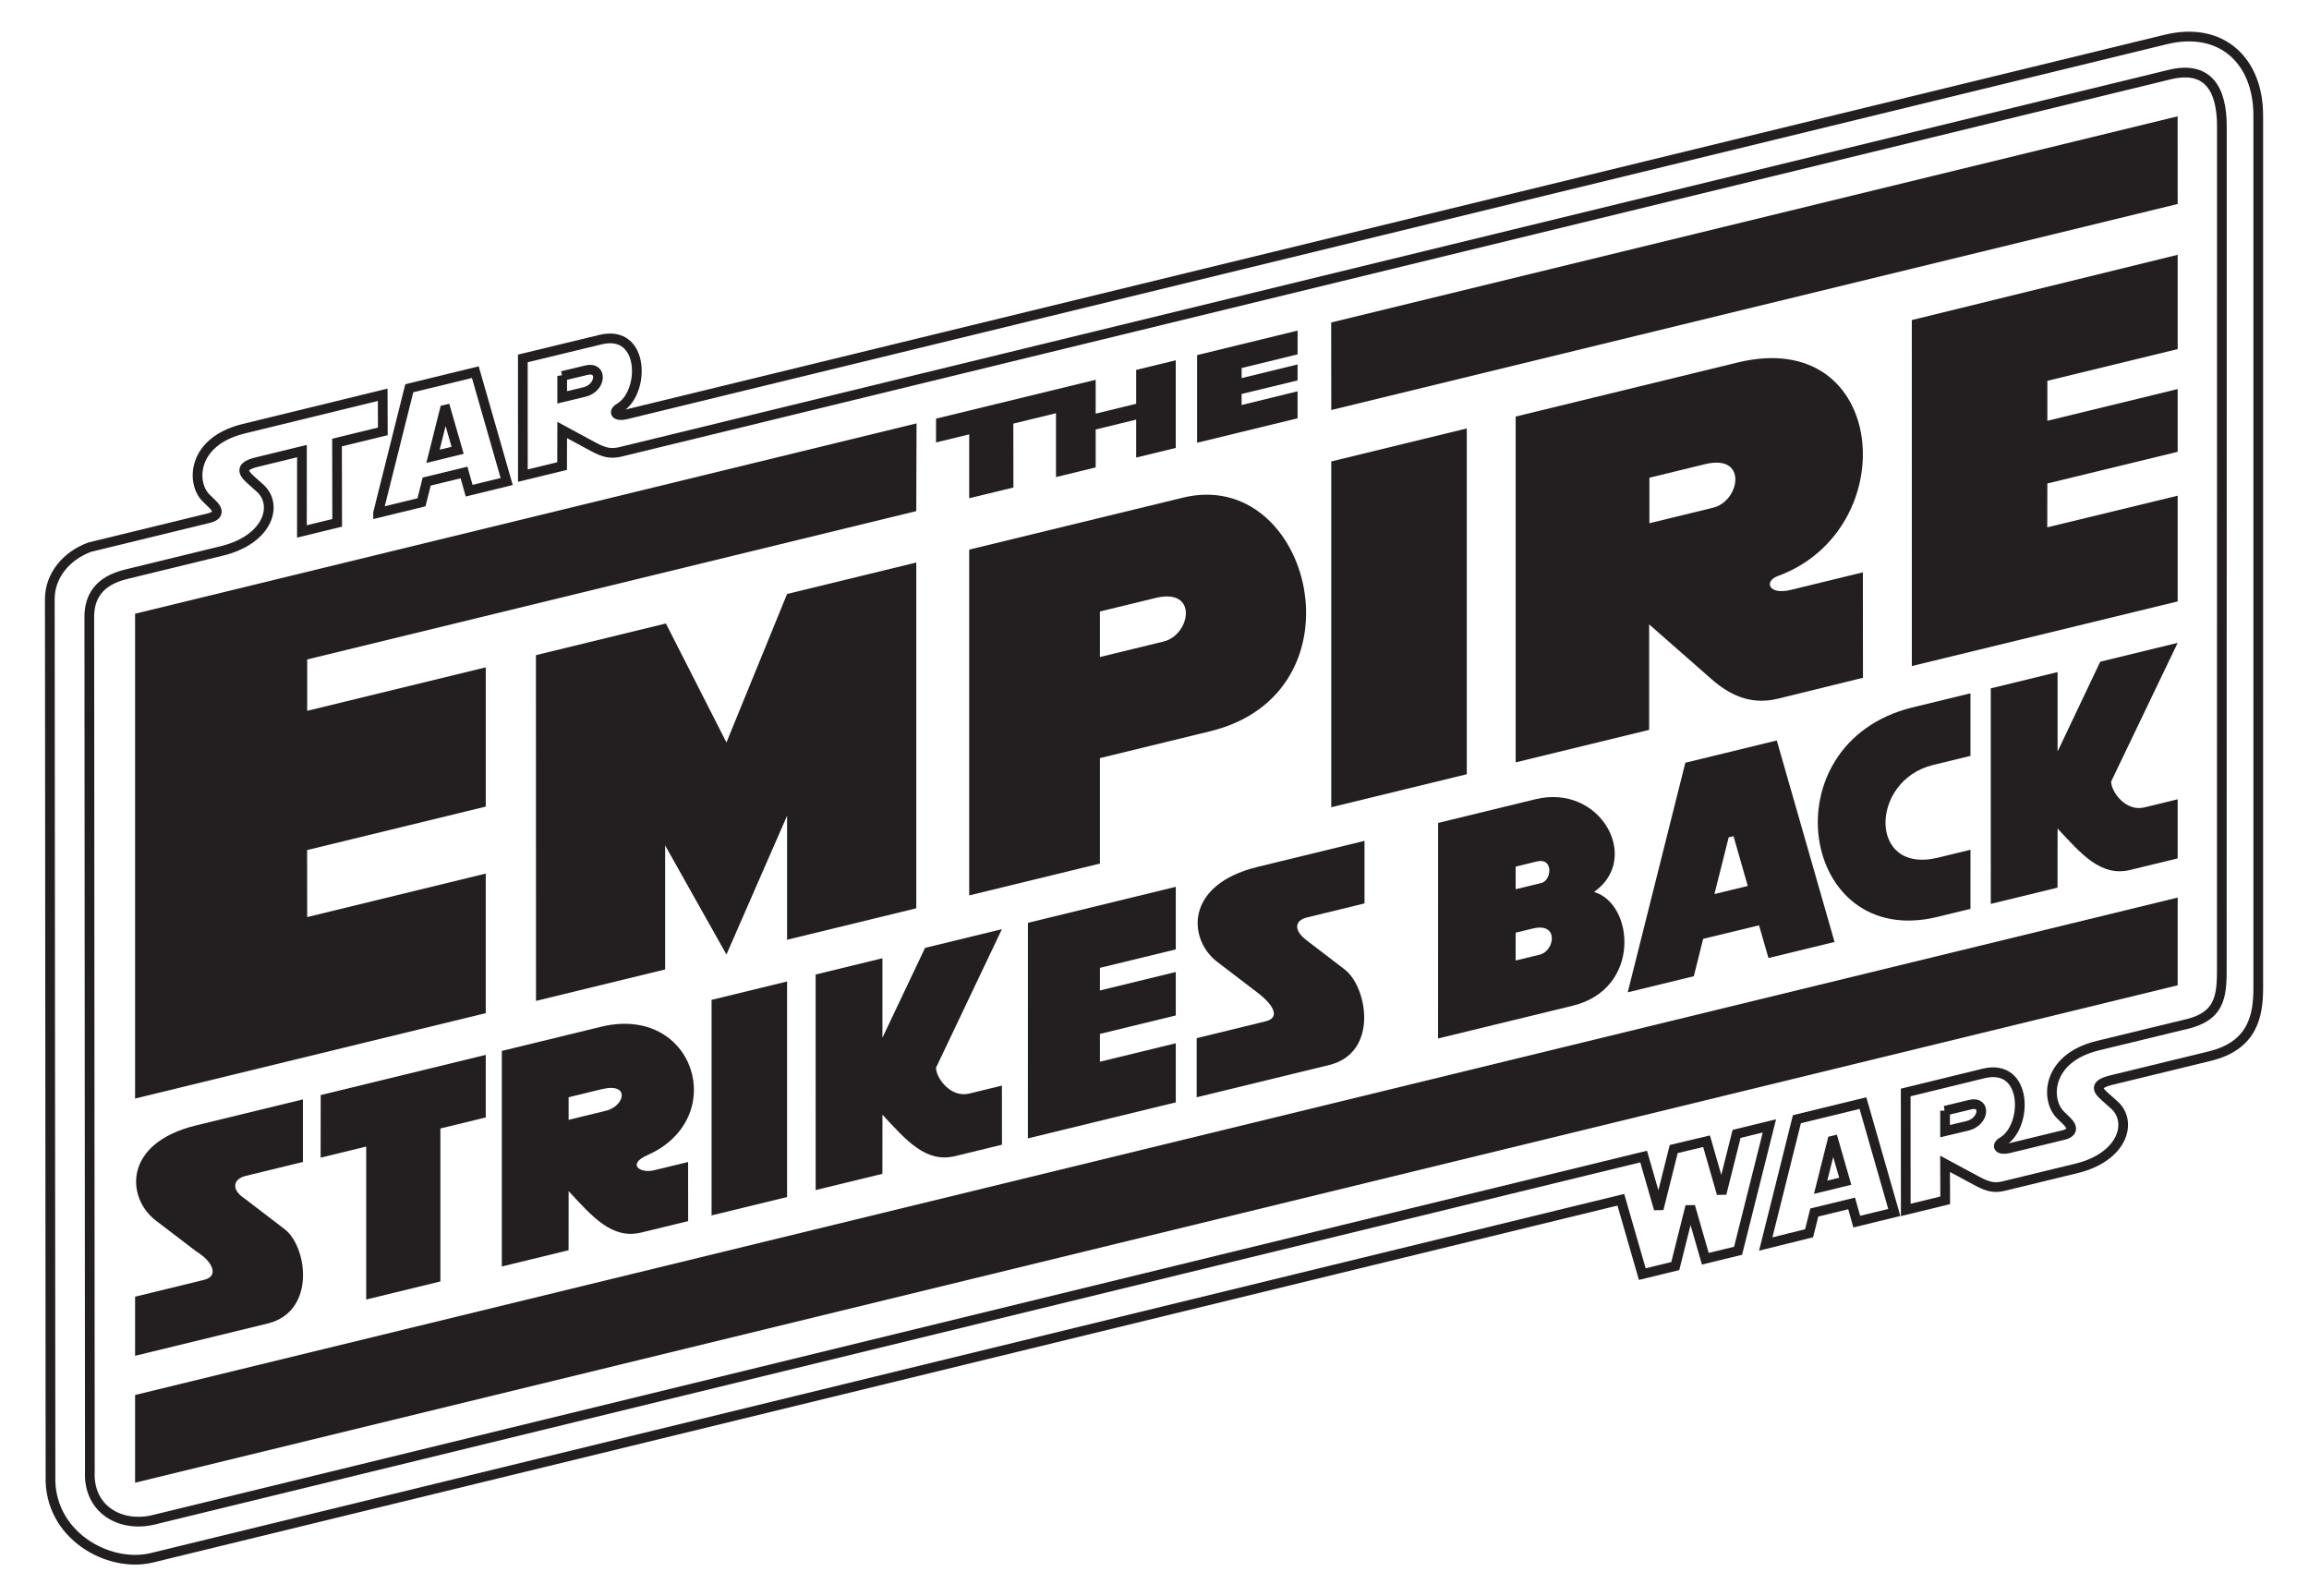 <?xml version="1.0" encoding="UTF-8" standalone="no"?>
<!-- Created with Inkscape (http://www.inkscape.org/) -->

<svg
   xmlns:dc="http://purl.org/dc/elements/1.1/"
   xmlns:cc="http://creativecommons.org/ns#"
   xmlns:rdf="http://www.w3.org/1999/02/22-rdf-syntax-ns#"
   xmlns:svg="http://www.w3.org/2000/svg"
   xmlns="http://www.w3.org/2000/svg"
   version="1.1"
   width="220.651"
   height="152.484"
   id="svg2">
  <defs
     id="defs4" />
  <g
     transform="translate(-111.404,-488.604)"
     id="layer1">
    <g
       id="g3498">
      <g
         transform="matrix(0.097,-0.023,-0.023,-0.097,106.046,680.529)"
         id="g3286">
        <path
           d="m 758.149,1373.87 7.986,34.17 -137.31,-0.93 c -51.084,-0.34 -61.196,-39.09 -50.154,-56.41 l 4.598,-7.22 c 3.982,-6.24 3.868,-11.98 -6.546,-12.04 l -117.579,-0.74 c -23.993,-2.85 -43.359,-17.87 -48.605,-39.23 L 217.177,473.151 c -14.895,-54.581 33.145,-98.611 75.749,-98.825 l 1450.014,9.065 3.57,-74.105 32.54,0.209 27.15,52.341 2.48,-52.159 32.34,0.204 56.82,109.536 -32.38,-0.206 -27.15,-52.344 -2.48,52.163 -32.34,-0.034 -27.24,-52.516 -2.48,52.159 -1471.129,-9.27 c -32.431,0.381 -57.662,24.738 -47.803,59.062 l 188.565,797.579 c 4.356,17.83 16.1,31.32 44.103,31.36 l 93.98,0.59 c 46.067,0.29 63.212,30.6 49.573,50.17 l -4.44,6.37 c -5.829,8.35 -13.855,18.45 6.974,18.58 l 44.761,0.29 -17.797,-74.94 34.777,0.22 17.628,74.93 45.187,0.29 z"
           id="path3288"
           style="fill:none;stroke:#231f20;stroke-width:9.302;stroke-linecap:butt;stroke-linejoin:miter;stroke-miterlimit:2.613;stroke-opacity:1;stroke-dasharray:none" />
      </g>
      <path
         d="m 157.824,585.42 -33.51,8.16 0,-46.328 74.677,-18.19 -0.027,8.384 -58.204,14.175 0,4.909 17.064,-4.155 0,13.307 -17.071,4.154 0.007,6.403 17.064,-4.156 0,13.337"
         id="path3290"
         style="fill:#231f20;fill-opacity:1;fill-rule:evenodd;stroke:none" />
      <path
         d="m 162.626,584.251 -0.007,-33.042 12.418,-3.025 5.787,11.369 5.794,-14.189 12.346,-3.007 0,33.044 -12.346,3.006 0,-11.851 -5.794,13.262 -5.859,-10.425 0,11.851 -12.338,3.005"
         id="path3292"
         style="fill:#231f20;fill-opacity:1;fill-rule:evenodd;stroke:none" />
      <path
         d="m 200.855,528.612 -0.004,2.272 3.172,-0.772 0,6.102 4.224,-1.024 -0.009,-6.105 4.077,-0.993 0,6.102 3.793,-0.924 0,-3.625 3.87,-0.942 3.6e-4,3.625 3.783,-0.921 0,-8.375 -3.783,0.921 0,3.236 -3.871,0.942 0,-3.235 -15.254,3.714"
         id="path3294"
         style="fill:#231f20;fill-opacity:1;fill-rule:evenodd;stroke:none" />
      <path
         d="m 225.801,522.537 0,8.375 9.6,-2.335 0,-2.579 -5.346,1.308 0,-1.055 5.346,-1.294 0,-1.526 -5.346,1.305 0,-0.963 5.346,-1.306 0.004,-2.272 -9.603,2.342"
         id="path3296"
         style="fill:#231f20;fill-opacity:1;fill-rule:evenodd;stroke:none" />
      <path
         d="m 238.622,532.699 12.949,-3.153 0,33.044 -12.949,3.154 0,-33.045"
         id="path3298"
         style="fill:#231f20;fill-opacity:1;fill-rule:evenodd;stroke:none" />
      <path
         d="m 294.1,519.19 25.406,-6.238 0,9.01 -12.453,3.032 0,3.821 12.453,-3.032 0,5.996 -12.453,3.026 -0.01,4.19 12.463,-3.022 0,10.103 -25.402,6.174 -0.004,-33.059"
         id="path3300"
         style="fill:#231f20;fill-opacity:1;fill-rule:evenodd;stroke:none" />
      <path
         d="m 238.622,527.786 -0.009,-8.365 80.887,-19.702 0.005,8.379 -80.883,19.688"
         id="path3302"
         style="fill:#231f20;fill-opacity:1;fill-rule:evenodd;stroke:none" />
      <path
         d="m 124.313,612.517 0,5.648 12.659,-3.083 c 4.759,-1.159 3.779,-7.608 1.479,-9.134 l -3.65,-2.795 c -1.332,-0.85 -1.13,-1.884 0.067,-2.176 l 5.484,-1.336 0,-5.98 -10.214,2.487 c -7.028,1.712 -6.646,6.944 -3.857,9.079 l 3.885,2.967 c 1.595,0.973 2.173,2.368 0.743,2.712 l -6.593,1.611"
         id="path3304"
         style="fill:#231f20;fill-opacity:1;fill-rule:evenodd;stroke:none" />
      <path
         d="m 146.397,612.787 7.091,-1.727 0,-14.618 4.335,-1.056 0,-5.979 -15.772,3.841 -0.008,5.982 4.354,-1.06 0,14.618"
         id="path3306"
         style="fill:#231f20;fill-opacity:1;fill-rule:evenodd;stroke:none" />
      <path
         d="m 179.402,584.151 7.216,-1.757 0,20.598 -7.215,1.757 -4.8e-4,-20.598"
         id="path3308"
         style="fill:#231f20;fill-opacity:1;fill-rule:evenodd;stroke:none" />
      <path
         d="m 223.763,593.947 0,-5.648 -7.249,1.765 0,-2.658 7.249,-1.765 0,-4.153 -7.249,1.765 0,-2.16 7.249,-1.765 0,-5.98 -14.13,3.441 -0.004,20.599 14.134,-3.442"
         id="path3310"
         style="fill:#231f20;fill-opacity:1;fill-rule:evenodd;stroke:none" />
      <path
         d="m 299.705,554.856 -5.605,1.365 c -13.783,3.441 -10.71,23.206 2.439,20.004 l 3.166,-0.771 9.6e-4,-5.648 -3.11,0.757 c -6.685,1.628 -6.518,-7.382 -0.478,-8.853 l 3.587,-0.874 0,-5.979"
         id="path3312"
         style="fill:#231f20;fill-opacity:1;fill-rule:evenodd;stroke:none" />
      <path
         d="m 319.506,574.377 0,8.382 -195.192,47.532 0,-8.382 195.192,-47.532"
         id="path3314"
         style="fill:#231f20;fill-opacity:1;fill-rule:evenodd;stroke:none" />
      <path
         d="m 189.349,602.327 -9.6e-4,-20.598 6.383,-1.555 0,7.592 4.074,-8.584 7.342,-1.787 -6.296,13.237 c 0,0.989 1.398,2.906 3.172,2.474 l 3.125,-0.761 0.005,5.647 -4.47,1.088 c -2.791,0.68 -4.64,-1.46 -6.951,-3.955 l -0.006,5.649 -6.378,1.553"
         id="path3316"
         style="fill:#231f20;fill-opacity:1;fill-rule:evenodd;stroke:none" />
      <path
         d="m 225.76,587.812 0,5.648 12.659,-3.083 c 4.758,-1.159 3.671,-7.455 1.479,-9.134 l -3.65,-2.796 c -1.254,-0.96 -1.131,-1.884 0.066,-2.176 l 5.484,-1.335 0,-5.98 -10.215,2.487 c -7.028,1.711 -6.649,6.947 -3.857,9.079 l 3.884,2.967 c 1.485,1.134 2.171,2.363 0.742,2.712 l -6.592,1.61"
         id="path3318"
         style="fill:#231f20;fill-opacity:1;fill-rule:evenodd;stroke:none" />
      <path
         d="m 301.646,574.981 -9.6e-4,-20.598 6.383,-1.554 0,7.592 4.075,-8.583 7.402,-1.803 -6.358,13.251 c 0,0.989 1.398,2.906 3.172,2.474 l 3.186,-0.776 0,5.648 -4.525,1.101 c -2.791,0.68 -4.639,-1.46 -6.951,-3.955 l -0.005,5.649 -6.378,1.553"
         id="path3320"
         style="fill:#231f20;fill-opacity:1;fill-rule:evenodd;stroke:none" />
      <g
         transform="matrix(0.097,-0.023,-0.023,-0.097,106.046,680.529)"
         id="g3322">
        <path
           d="m 823.728,1339.67 -24.286,-0.15 21.148,40.77 1.209,0 1.929,-40.62 z m -88.03,-40.77 56.668,109.34 65.158,0.41 5.064,-108.95 -37.053,-0.23 -0.761,18.1 -36.83,-0.22 -9.427,-18.19 -42.819,-0.26 z"
           id="path3324"
           style="fill:none;stroke:#231f20;stroke-width:9.302;stroke-linecap:butt;stroke-linejoin:miter;stroke-miterlimit:2.613;stroke-opacity:1;stroke-dasharray:none" />
      </g>
      <path
         d="m 297.279,594.743 -5.4e-4,1.955 2.135,-0.509 c 1.618,-0.386 1.81,-2.399 0.271,-2.027 l -2.406,0.581 z M 165.128,524.533 l 1.2e-4,2.042 2.125,-0.511 c 1.617,-0.389 1.753,-2.457 0.213,-2.089 l -2.338,0.559 z m 138.219,73.81 5.223,-1.268 c 1.009,-0.245 0.888,-0.806 0.359,-1.321 l -0.612,-0.596 c -1.468,-1.43 -1.377,-5.434 3.571,-6.634 l 8.511,-2.064 c 3.451,-0.837 3.325,-3.047 3.326,-5.891 l 0.005,-79.887 c 6.7e-4,-3.539 -1.307,-5.846 -4.997,-4.947 l -148.004,36.041 c -0.967,0.235 -1.596,0.086 -2.688,-0.505 l -2.913,-1.576 -0.009,3.447 -3.748,0.912 -0.005,-11.197 7.426,-1.798 c 4.269,-1.034 4.25,5.078 1.832,6.511 -0.724,0.429 -0.325,0.864 0.563,0.649 l 147.177,-35.84 c 5.366,-1.307 8.841,2.069 8.842,7.248 l 10e-4,83.388 c -5e-5,2.587 -0.486,5.505 -4.628,6.513 l -9.424,2.295 c -2.016,0.491 -1.032,1.187 -0.275,1.865 l 0.577,0.517 c 1.771,1.588 0.835,4.968 -3.627,6.052 l -6.951,1.69 c -0.968,0.235 -1.585,0.04 -2.677,-0.55 l -2.924,-1.578 0.012,3.489 -3.769,0.918 -0.005,-11.223 7.436,-1.818 c 4.266,-1.044 4.249,5.078 1.832,6.51 -0.724,0.429 -0.326,0.864 0.563,0.648 z"
         id="path3328"
         style="fill:none;stroke:#231f20;stroke-width:0.928;stroke-linecap:butt;stroke-linejoin:miter;stroke-miterlimit:2.613;stroke-opacity:1;stroke-dasharray:none" />
      <g
         transform="matrix(0.097,-0.023,-0.023,-0.097,106.046,680.529)"
         id="g3330">
        <path
           d="m 1956.34,351.019 -24.29,-0.155 21.15,40.769 1.21,0.005 1.93,-40.619 z m -88.04,-40.963 56.68,109.532 65.15,0.409 5.06,-108.956 -37.04,-0.231 -0.76,18.109 -36.84,-0.228 -9.43,-18.185 -42.82,-0.45 z"
           id="path3332"
           style="fill:none;stroke:#231f20;stroke-width:9.302;stroke-linecap:butt;stroke-linejoin:miter;stroke-miterlimit:2.613;stroke-opacity:1;stroke-dasharray:none" />
      </g>
      <path
         d="m 204.023,574.169 0,-33.044 20.424,-4.966 c 12.286,-2.988 17.67,18.655 2.591,22.327 l -10.525,2.563 0,10.078 -12.49,3.042 z m 12.49,-27.129 0,4.35 6.096,-1.485 c 2.541,-0.618 3.368,-5.169 -0.776,-4.16 l -5.32,1.295"
         id="path3334"
         style="fill:#231f20;fill-opacity:1;fill-rule:evenodd;stroke:none" />
      <path
         d="m 269.023,534.255 0,4.349 6.095,-1.485 c 2.541,-0.618 3.369,-5.169 -0.775,-4.16 l -5.32,1.296 z m -12.781,27.199 0,-33.044 21.205,-5.164 c 14.406,-3.509 15.974,15.959 3.842,20.408 -1.338,0.491 -0.889,1.839 1.236,1.322 l 6.897,-1.68 0.009,10.077 -8.12,1.997 c -2.706,0.665 -4.744,-0.455 -6.353,-1.868 l -5.96,-5.232 0,10.079 -12.756,3.106"
         id="path3336"
         style="fill:#231f20;fill-opacity:1;fill-rule:evenodd;stroke:none" />
      <path
         d="m 275.237,574.041 3.186,-0.776 -1.362,-4.755 -0.462,0.112 -1.361,5.419 z m -8.286,9.389 5.506,-21.939 8.739,-2.128 5.52,19.254 -6.315,1.537 -0.9,-3.126 -5.341,1.29 -0.893,3.573 -6.316,1.538"
         id="path3338"
         style="fill:#231f20;fill-opacity:1;fill-rule:evenodd;stroke:none" />
      <path
         d="m 256.242,580.39 0,-2.658 1.64,-0.399 c 2.545,-0.619 2.08,2.152 0.67,2.495 l -2.309,0.562 z m 0,-8.97 2.015,-0.491 c 1.647,-0.401 1.408,1.816 0.455,2.049 l -2.47,0.601 0,-2.159 z m -7.41,-4.176 -0.004,20.598 12.87,-3.133 c 6.562,-1.598 5.886,-9.739 2.035,-10.871 4.566,-3.195 0.622,-10.374 -5.59,-8.862 l -9.311,2.268"
         id="path3340"
         style="fill:#231f20;fill-opacity:1;fill-rule:evenodd;stroke:none" />
      <path
         d="m 165.743,593.457 3.158,-0.769 c 2.773,-0.675 2.202,1.623 0.414,2.058 l -3.573,0.87 0,-2.16 z m -6.383,16.172 -9.6e-4,-20.598 9.481,-2.309 c 8.953,-2.18 12.363,8.774 4.414,12.275 -1.944,0.856 -0.7,1.764 0.631,1.441 l 3.274,-0.792 0.005,5.647 -4.47,1.089 c -2.791,0.679 -4.64,-1.46 -6.952,-3.955 l -0.005,5.649 -6.378,1.553"
         id="path3342"
         style="fill:#231f20;fill-opacity:1;fill-rule:evenodd;stroke:none" />
    </g>
  </g>
</svg>
